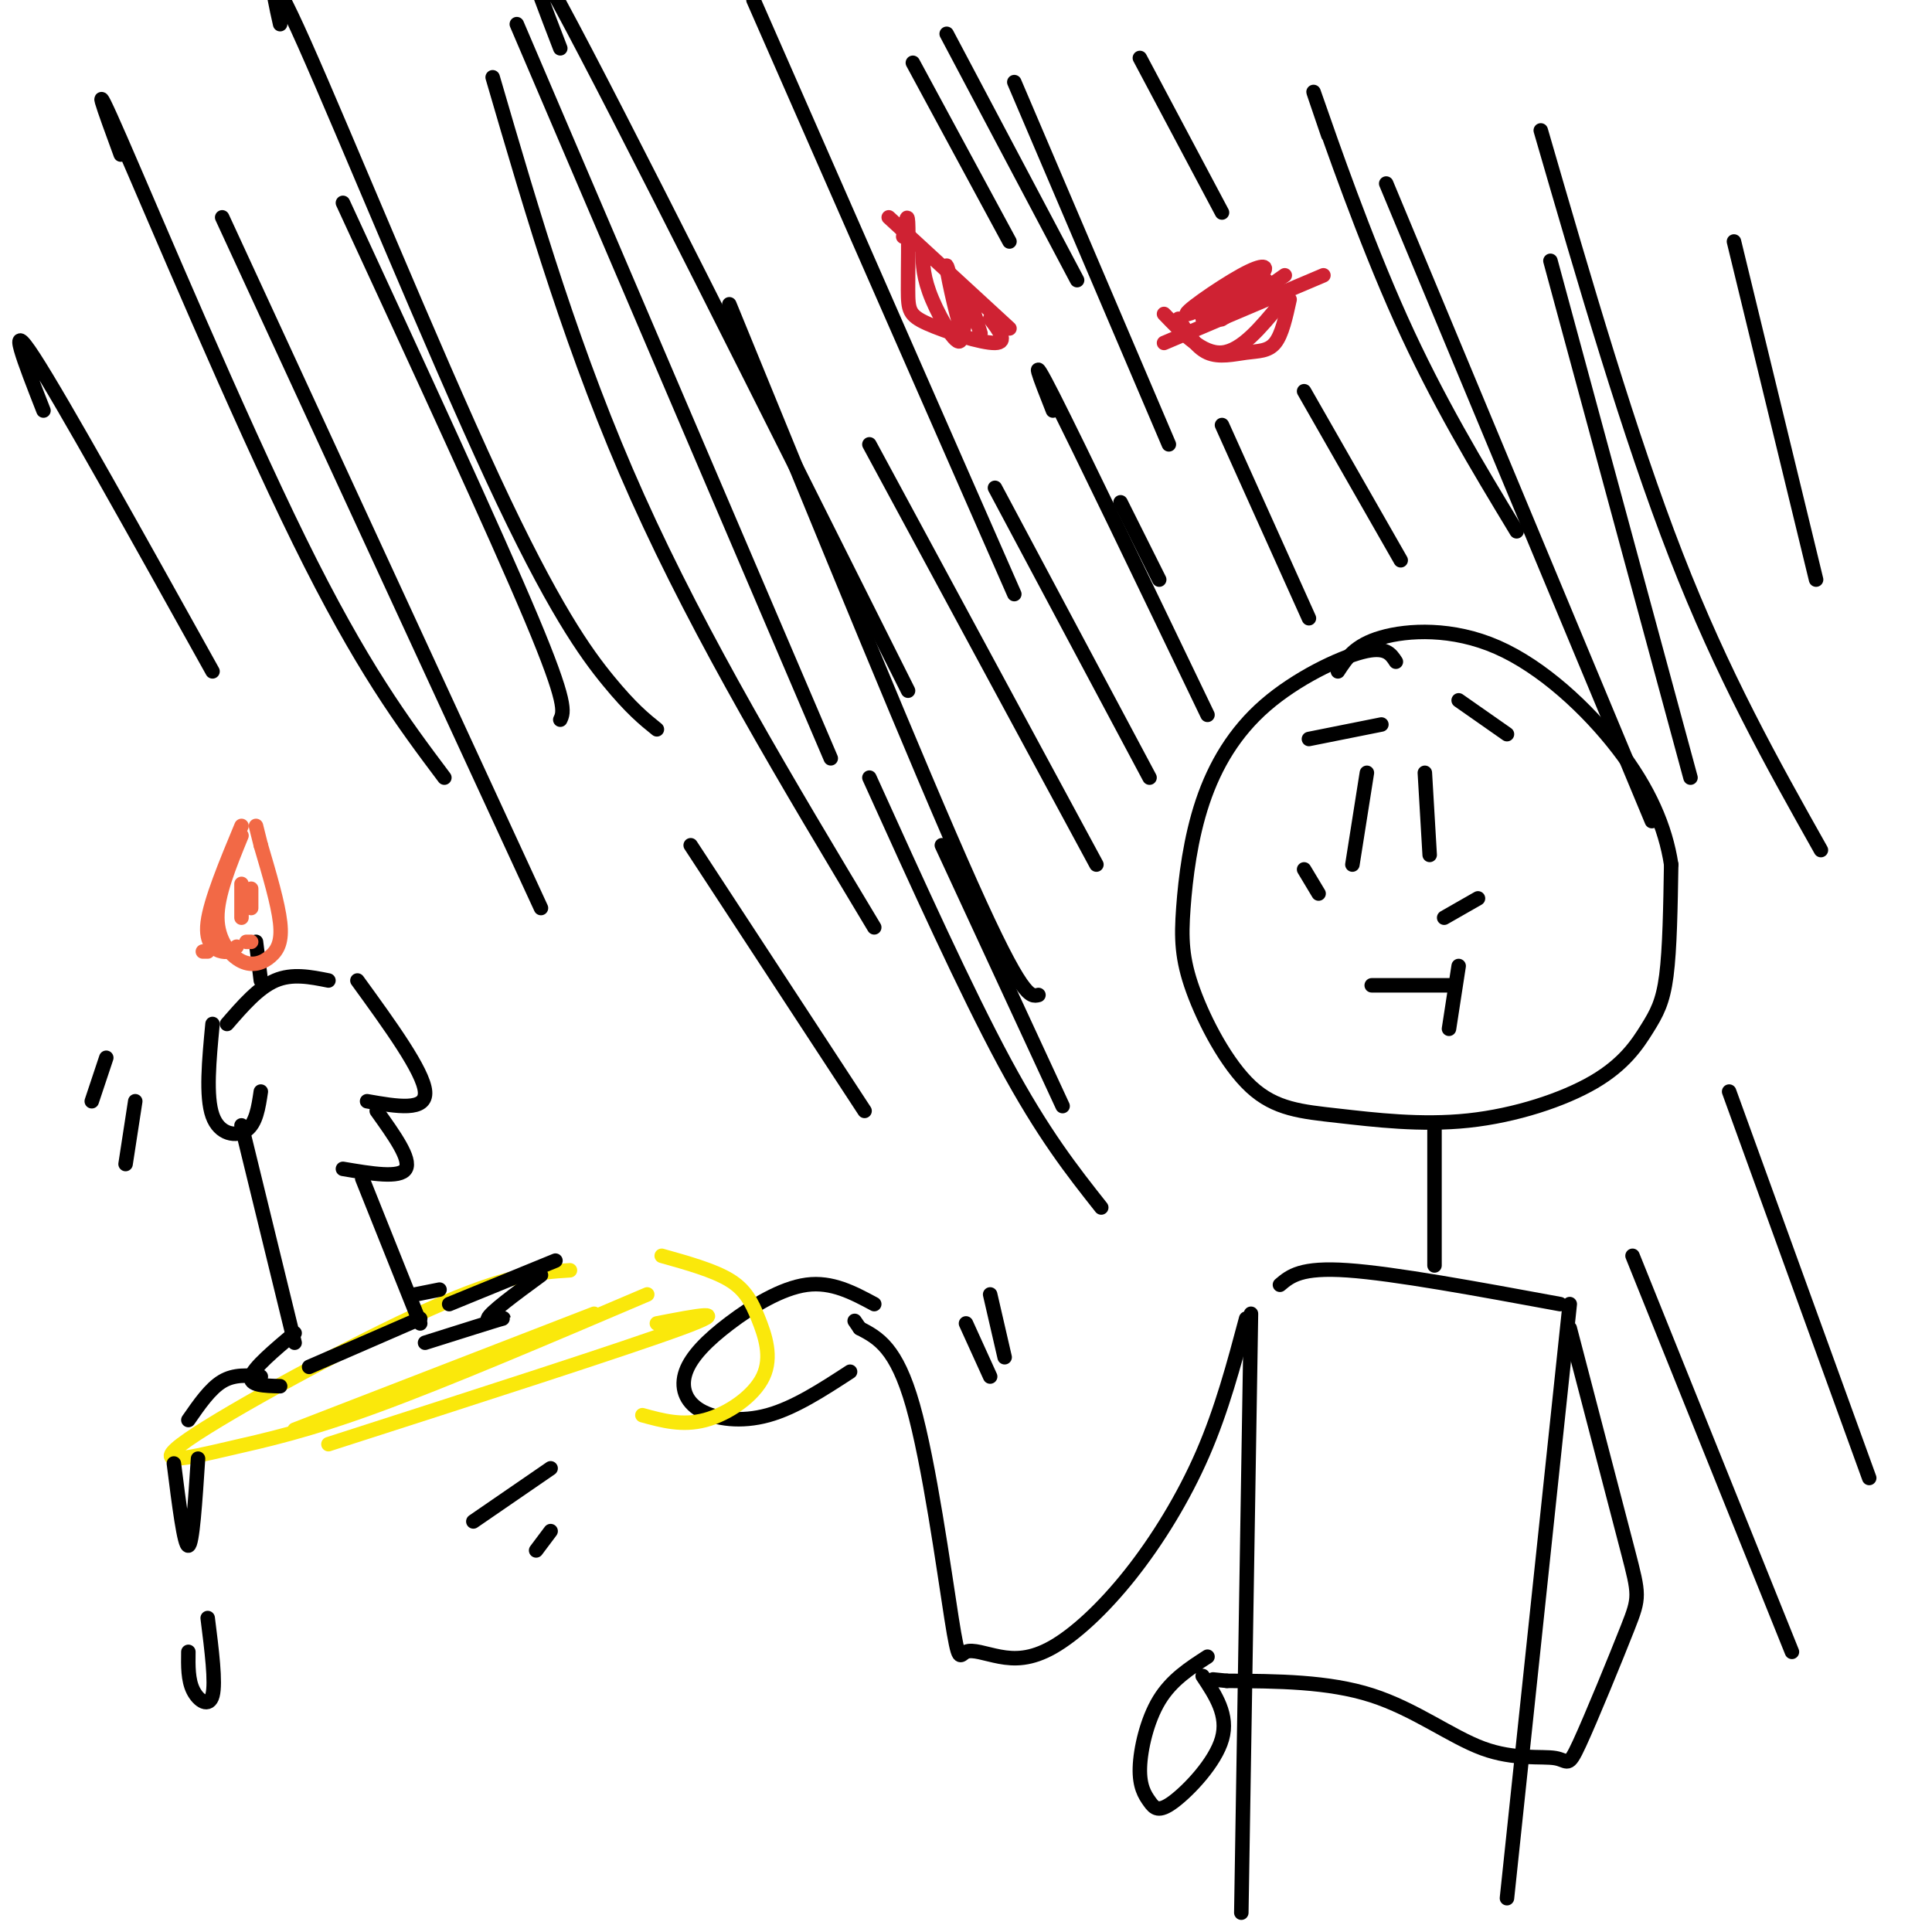<svg viewBox='0 0 400 400' version='1.1' xmlns='http://www.w3.org/2000/svg' xmlns:xlink='http://www.w3.org/1999/xlink'><g fill='none' stroke='#000000' stroke-width='3' stroke-linecap='round' stroke-linejoin='round'><path d='M289,137c-1.056,-1.637 -2.112,-3.274 -7,-2c-4.888,1.274 -13.606,5.458 -20,11c-6.394,5.542 -10.462,12.443 -13,20c-2.538,7.557 -3.545,15.772 -4,22c-0.455,6.228 -0.358,10.471 2,17c2.358,6.529 6.976,15.344 12,20c5.024,4.656 10.453,5.154 18,6c7.547,0.846 17.213,2.039 27,1c9.787,-1.039 19.695,-4.309 26,-8c6.305,-3.691 9.005,-7.801 11,-11c1.995,-3.199 3.284,-5.485 4,-11c0.716,-5.515 0.858,-14.257 1,-23'/><path d='M346,179c-1.175,-7.775 -4.614,-15.713 -11,-24c-6.386,-8.287 -15.719,-16.923 -25,-21c-9.281,-4.077 -18.509,-3.593 -24,-2c-5.491,1.593 -7.246,4.297 -9,7'/><path d='M283,160c0.000,0.000 -3.000,19.000 -3,19'/><path d='M295,160c0.000,0.000 1.000,17.000 1,17'/><path d='M270,180c0.000,0.000 3.000,5.000 3,5'/><path d='M299,190c0.000,0.000 7.000,-4.000 7,-4'/><path d='M284,204c0.000,0.000 16.000,0.000 16,0'/><path d='M302,200c0.000,0.000 -2.000,13.000 -2,13'/><path d='M259,272c0.000,0.000 -2.000,124.000 -2,124'/><path d='M265,266c2.167,-1.833 4.333,-3.667 14,-3c9.667,0.667 26.833,3.833 44,7'/><path d='M325,270c0.000,0.000 -13.000,123.000 -13,123'/><path d='M297,234c0.000,0.000 0.000,28.000 0,28'/><path d='M258,273c-2.516,9.438 -5.031,18.875 -9,28c-3.969,9.125 -9.391,17.937 -15,25c-5.609,7.063 -11.405,12.376 -16,15c-4.595,2.624 -7.988,2.560 -11,2c-3.012,-0.560 -5.642,-1.614 -7,-1c-1.358,0.614 -1.442,2.896 -3,-7c-1.558,-9.896 -4.588,-31.970 -8,-44c-3.412,-12.030 -7.206,-14.015 -11,-16'/><path d='M178,275c-1.833,-2.667 -0.917,-1.333 0,0'/><path d='M181,270c-4.380,-2.352 -8.760,-4.704 -14,-4c-5.240,0.704 -11.341,4.465 -16,8c-4.659,3.535 -7.878,6.844 -9,10c-1.122,3.156 -0.148,6.157 3,8c3.148,1.843 8.471,2.526 14,1c5.529,-1.526 11.265,-5.263 17,-9'/></g>
<g fill='none' stroke='#fae80b' stroke-width='3' stroke-linecap='round' stroke-linejoin='round'><path d='M137,260c5.343,1.498 10.686,2.995 14,5c3.314,2.005 4.600,4.517 6,8c1.400,3.483 2.915,7.938 1,12c-1.915,4.062 -7.262,7.732 -12,9c-4.738,1.268 -8.869,0.134 -13,-1'/><path d='M118,263c-6.510,0.419 -13.021,0.839 -29,8c-15.979,7.161 -41.427,21.064 -50,27c-8.573,5.936 -0.270,3.906 8,2c8.270,-1.906 16.506,-3.687 31,-9c14.494,-5.313 35.247,-14.156 56,-23'/><path d='M68,299c30.833,-9.917 61.667,-19.833 73,-24c11.333,-4.167 3.167,-2.583 -5,-1'/><path d='M61,296c0.000,0.000 62.000,-24.000 62,-24'/></g>
<g fill='none' stroke='#000000' stroke-width='3' stroke-linecap='round' stroke-linejoin='round'><path d='M44,212c-0.711,7.511 -1.422,15.022 0,19c1.422,3.978 4.978,4.422 7,3c2.022,-1.422 2.511,-4.711 3,-8'/><path d='M47,212c3.250,-3.750 6.500,-7.500 10,-9c3.500,-1.500 7.250,-0.750 11,0'/><path d='M74,203c6.833,9.417 13.667,18.833 14,23c0.333,4.167 -5.833,3.083 -12,2'/><path d='M78,230c3.583,5.000 7.167,10.000 6,12c-1.167,2.000 -7.083,1.000 -13,0'/><path d='M50,233c0.000,0.000 11.000,45.000 11,45'/><path d='M75,244c0.000,0.000 12.000,30.000 12,30'/><path d='M53,195c0.000,0.000 1.000,8.000 1,8'/></g>
<g fill='none' stroke='#f26946' stroke-width='3' stroke-linecap='round' stroke-linejoin='round'><path d='M43,197c0.000,0.000 -1.000,0.000 -1,0'/><path d='M51,195c0.000,0.000 1.000,0.000 1,0'/><path d='M50,173c-2.520,6.166 -5.040,12.332 -5,17c0.040,4.668 2.640,7.839 5,9c2.360,1.161 4.482,0.313 6,-1c1.518,-1.313 2.434,-3.089 2,-7c-0.434,-3.911 -2.217,-9.955 -4,-16'/><path d='M54,175c-0.833,-3.333 -0.917,-3.667 -1,-4'/><path d='M50,171c-3.222,7.756 -6.444,15.511 -7,20c-0.556,4.489 1.556,5.711 3,6c1.444,0.289 2.222,-0.356 3,-1'/><path d='M50,183c0.000,0.000 0.000,7.000 0,7'/><path d='M52,184c0.000,0.000 0.000,4.000 0,4'/></g>
<g fill='none' stroke='#000000' stroke-width='3' stroke-linecap='round' stroke-linejoin='round'><path d='M61,276c-4.250,3.583 -8.500,7.167 -9,9c-0.500,1.833 2.750,1.917 6,2'/><path d='M86,268c0.000,0.000 5.000,-1.000 5,-1'/><path d='M54,285c-2.750,-0.250 -5.500,-0.500 -8,1c-2.500,1.500 -4.750,4.750 -7,8'/><path d='M36,303c1.083,8.583 2.167,17.167 3,17c0.833,-0.167 1.417,-9.083 2,-18'/><path d='M39,342c-0.044,2.911 -0.089,5.822 1,8c1.089,2.178 3.311,3.622 4,1c0.689,-2.622 -0.156,-9.311 -1,-16'/><path d='M98,315c0.000,0.000 16.000,-11.000 16,-11'/><path d='M111,321c0.000,0.000 3.000,-4.000 3,-4'/><path d='M200,274c0.000,0.000 5.000,11.000 5,11'/><path d='M205,268c0.000,0.000 3.000,13.000 3,13'/><path d='M26,241c0.000,0.000 2.000,-13.000 2,-13'/><path d='M19,228c0.000,0.000 3.000,-9.000 3,-9'/><path d='M325,275c4.786,18.335 9.572,36.671 12,46c2.428,9.329 2.497,9.652 0,16c-2.497,6.348 -7.561,18.720 -10,24c-2.439,5.280 -2.252,3.467 -5,3c-2.748,-0.467 -8.432,0.413 -15,-2c-6.568,-2.413 -14.019,-8.118 -23,-11c-8.981,-2.882 -19.490,-2.941 -30,-3'/><path d='M254,348c-5.000,-0.500 -2.500,-0.250 0,0'/><path d='M250,343c-3.730,2.409 -7.461,4.817 -10,9c-2.539,4.183 -3.888,10.140 -4,14c-0.112,3.860 1.011,5.622 2,7c0.989,1.378 1.843,2.371 5,0c3.157,-2.371 8.616,-8.106 10,-13c1.384,-4.894 -1.308,-8.947 -4,-13'/><path d='M9,85c-3.917,-10.000 -7.833,-20.000 -2,-11c5.833,9.000 21.417,37.000 37,65'/><path d='M25,32c-3.444,-9.400 -6.889,-18.800 0,-3c6.889,15.800 24.111,56.800 37,83c12.889,26.200 21.444,37.600 30,49'/><path d='M58,5c-1.643,-7.298 -3.286,-14.595 5,4c8.286,18.595 26.500,63.083 39,90c12.500,26.917 19.286,36.262 24,42c4.714,5.738 7.357,7.869 10,10'/><path d='M116,10c-6.000,-15.583 -12.000,-31.167 0,-9c12.000,22.167 42.000,82.083 72,142'/></g>
<g fill='none' stroke='#cf2233' stroke-width='3' stroke-linecap='round' stroke-linejoin='round'><path d='M184,45c0.000,0.000 25.000,23.000 25,23'/><path d='M187,49c0.431,-2.681 0.861,-5.362 1,-3c0.139,2.362 -0.014,9.767 0,14c0.014,4.233 0.196,5.293 4,7c3.804,1.707 11.230,4.059 14,4c2.770,-0.059 0.885,-2.530 -1,-5'/><path d='M191,52c0.051,2.744 0.103,5.488 2,10c1.897,4.512 5.641,10.792 6,8c0.359,-2.792 -2.667,-14.656 -3,-15c-0.333,-0.344 2.026,10.830 3,13c0.974,2.170 0.564,-4.666 1,-6c0.436,-1.334 1.718,2.833 3,7'/><path d='M241,71c0.000,0.000 33.000,-14.000 33,-14'/><path d='M241,65c4.000,4.167 8.000,8.333 12,8c4.000,-0.333 8.000,-5.167 12,-10'/><path d='M244,66c1.792,2.952 3.583,5.905 6,7c2.417,1.095 5.458,0.333 8,0c2.542,-0.333 4.583,-0.238 6,-2c1.417,-1.762 2.208,-5.381 3,-9'/><path d='M249,66c5.036,-3.483 10.073,-6.967 12,-9c1.927,-2.033 0.746,-2.617 -4,0c-4.746,2.617 -13.056,8.433 -11,8c2.056,-0.433 14.476,-7.117 16,-7c1.524,0.117 -7.850,7.033 -9,8c-1.150,0.967 5.925,-4.017 13,-9'/></g>
<g fill='none' stroke='#000000' stroke-width='3' stroke-linecap='round' stroke-linejoin='round'><path d='M156,0c0.000,0.000 54.000,123.000 54,123'/><path d='M196,7c0.000,0.000 27.000,51.000 27,51'/><path d='M232,104c0.000,0.000 8.000,16.000 8,16'/><path d='M236,12c0.000,0.000 17.000,32.000 17,32'/><path d='M287,38c0.000,0.000 55.000,132.000 55,132'/><path d='M319,27c9.167,31.583 18.333,63.167 28,88c9.667,24.833 19.833,42.917 30,61'/><path d='M359,50c0.000,0.000 17.000,70.000 17,70'/><path d='M107,5c0.000,0.000 65.000,152.000 65,152'/><path d='M71,42c15.750,34.083 31.500,68.167 39,86c7.500,17.833 6.750,19.417 6,21'/><path d='M46,45c0.000,0.000 66.000,143.000 66,143'/><path d='M102,16c8.417,28.833 16.833,57.667 30,87c13.167,29.333 31.083,59.167 49,89'/><path d='M151,63c19.667,48.083 39.333,96.167 50,120c10.667,23.833 12.333,23.417 14,23'/><path d='M180,92c0.000,0.000 47.000,87.000 47,87'/><path d='M206,101c0.000,0.000 32.000,60.000 32,60'/><path d='M218,85c-2.667,-6.750 -5.333,-13.500 0,-3c5.333,10.500 18.667,38.250 32,66'/><path d='M210,17c0.000,0.000 32.000,75.000 32,75'/><path d='M189,13c0.000,0.000 20.000,37.000 20,37'/><path d='M253,88c0.000,0.000 18.000,40.000 18,40'/><path d='M270,81c0.000,0.000 20.000,35.000 20,35'/><path d='M275,28c-2.200,-6.444 -4.400,-12.889 -2,-6c2.400,6.889 9.400,27.111 17,44c7.600,16.889 15.800,30.444 24,44'/><path d='M321,54c0.000,0.000 29.000,107.000 29,107'/><path d='M338,260c0.000,0.000 33.000,82.000 33,82'/><path d='M358,226c0.000,0.000 29.000,80.000 29,80'/><path d='M143,175c0.000,0.000 36.000,55.000 36,55'/><path d='M180,161c10.000,22.083 20.000,44.167 28,59c8.000,14.833 14.000,22.417 20,30'/><path d='M195,175c0.000,0.000 25.000,54.000 25,54'/><path d='M271,153c0.000,0.000 15.000,-3.000 15,-3'/><path d='M302,145c0.000,0.000 10.000,7.000 10,7'/><path d='M64,283c0.000,0.000 23.000,-10.000 23,-10'/><path d='M93,270c0.000,0.000 22.000,-9.000 22,-9'/><path d='M112,264c-5.333,3.911 -10.667,7.822 -11,9c-0.333,1.178 4.333,-0.378 3,0c-1.333,0.378 -8.667,2.689 -16,5'/></g>
</svg>
